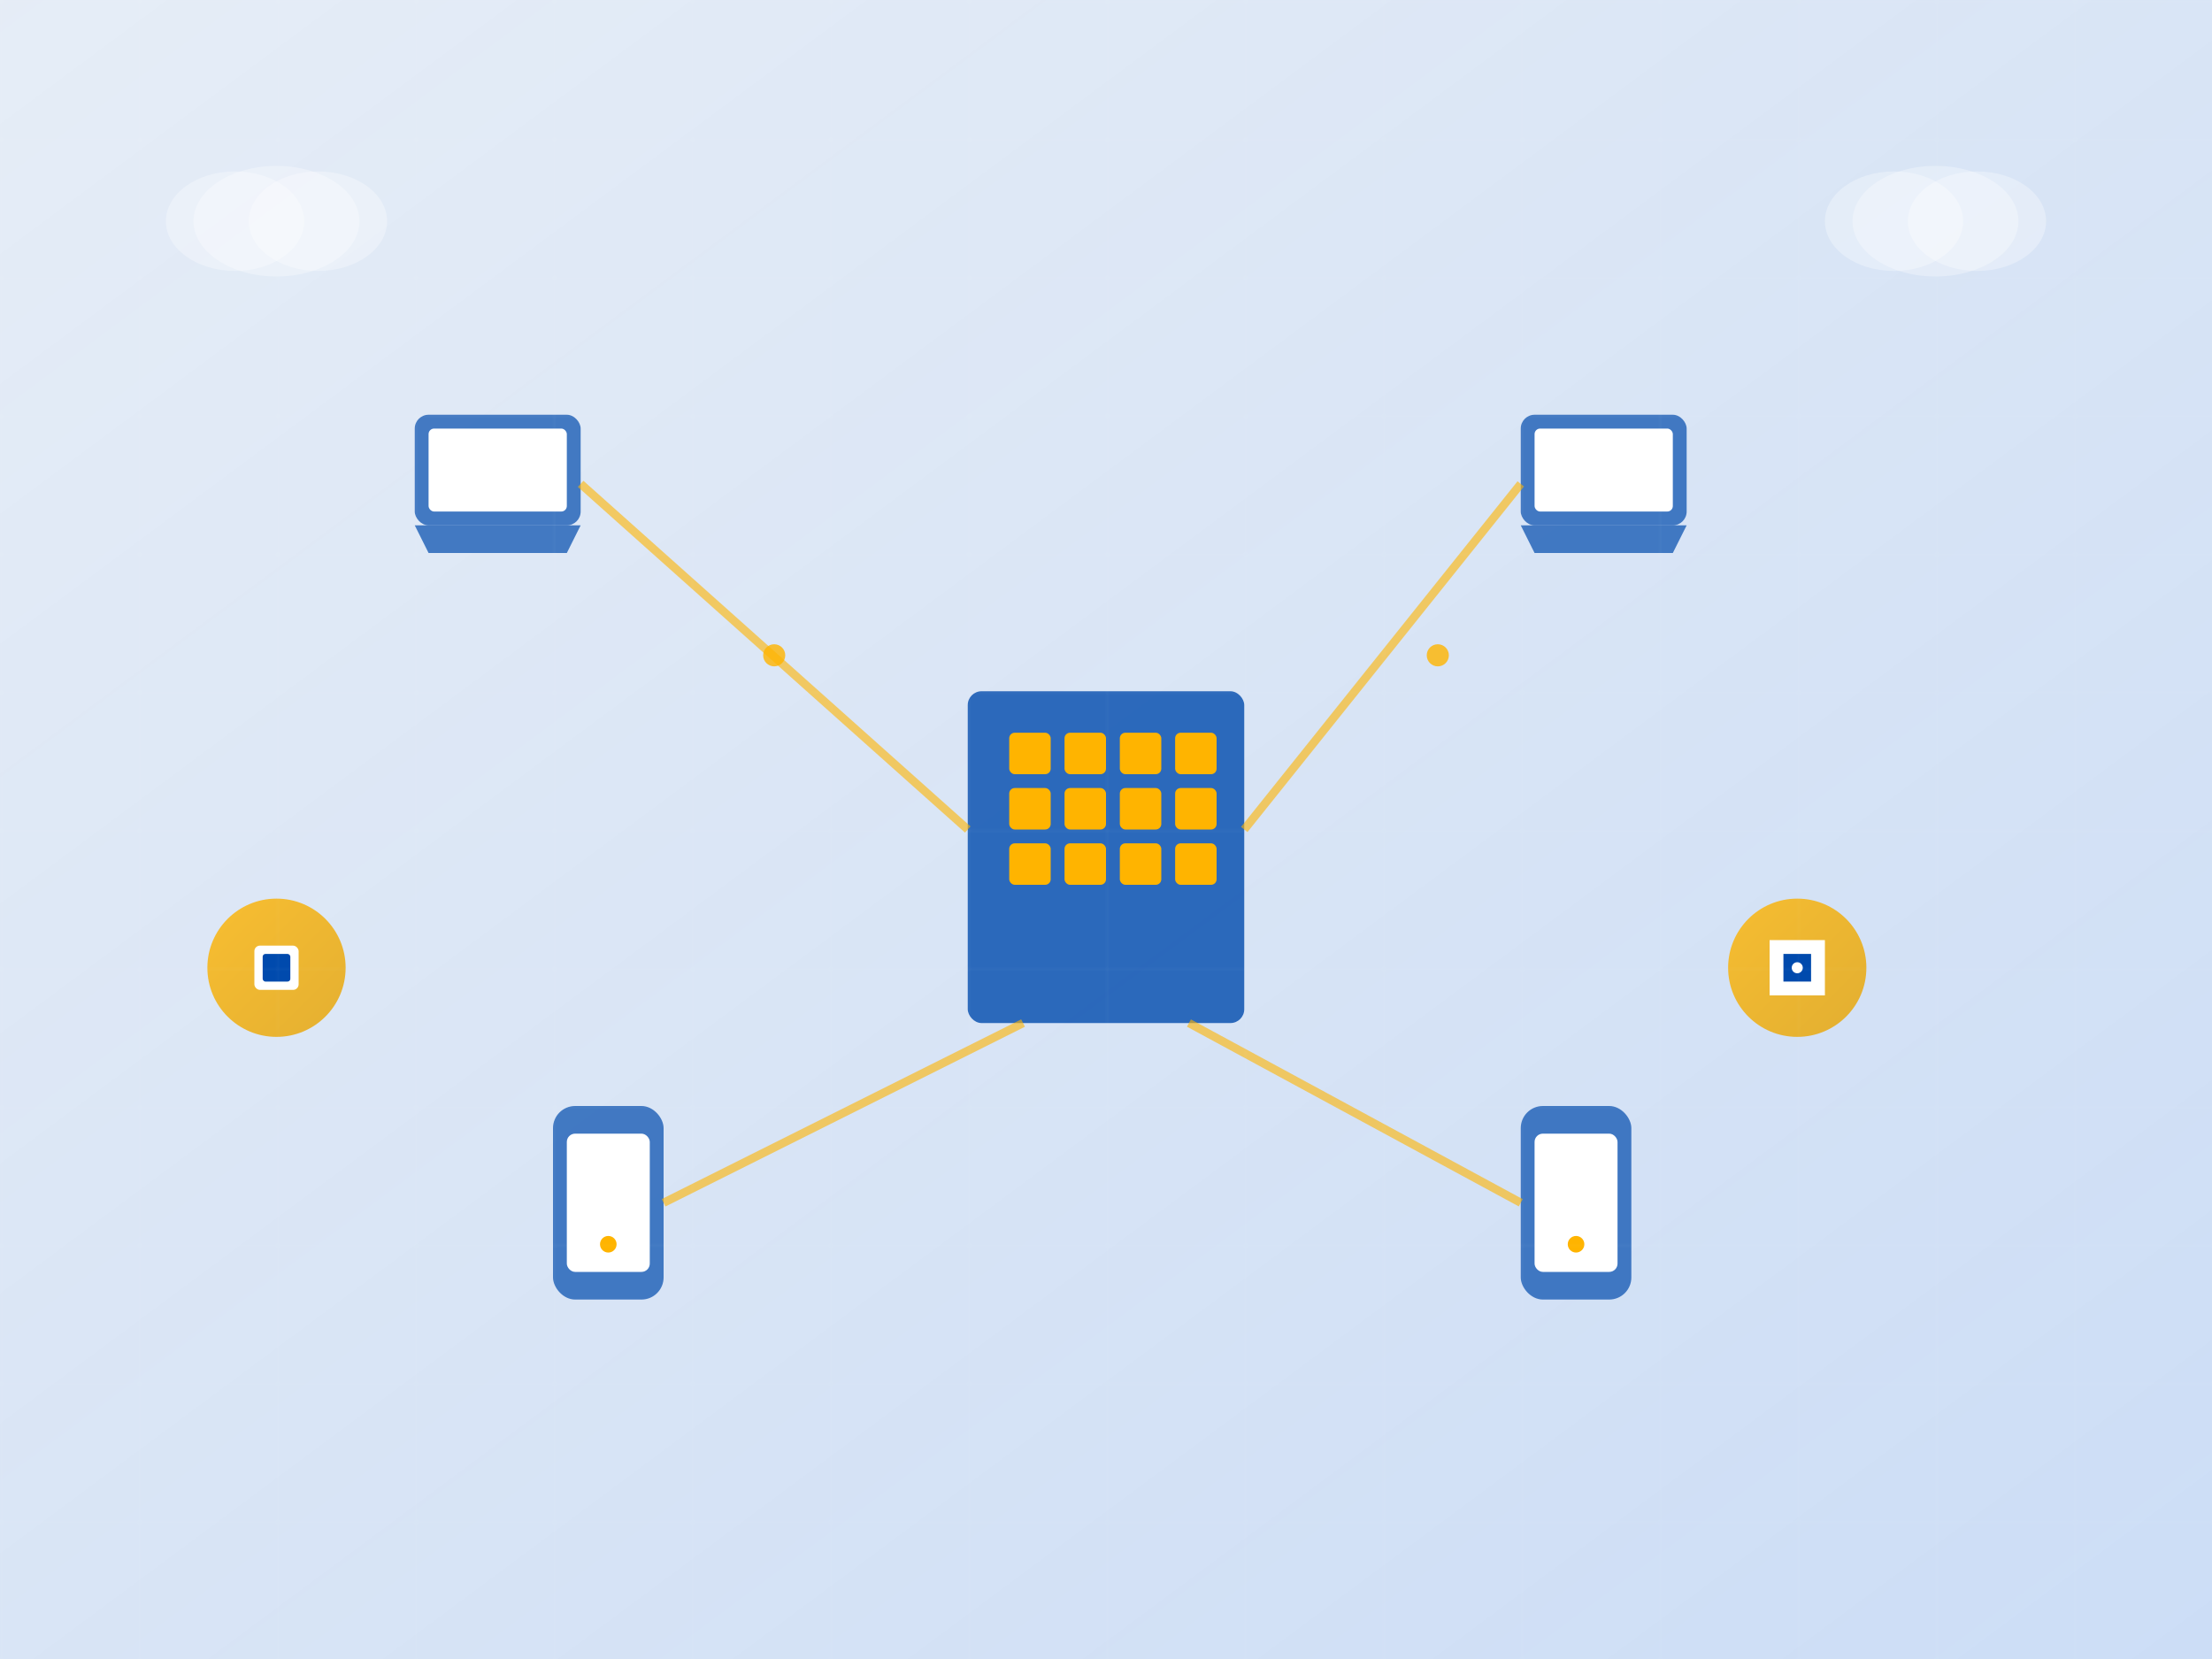 <svg xmlns="http://www.w3.org/2000/svg" viewBox="0 0 800 600" width="800" height="600">
  <defs>
    <linearGradient id="heroGrad1" x1="0%" y1="0%" x2="100%" y2="100%">
      <stop offset="0%" style="stop-color:#004aad;stop-opacity:0.1" />
      <stop offset="100%" style="stop-color:#0056d3;stop-opacity:0.2" />
    </linearGradient>
    <linearGradient id="heroGrad2" x1="0%" y1="0%" x2="100%" y2="100%">
      <stop offset="0%" style="stop-color:#ffb400;stop-opacity:1" />
      <stop offset="100%" style="stop-color:#e6a200;stop-opacity:1" />
    </linearGradient>
  </defs>
  
  <!-- Background -->
  <rect width="800" height="600" fill="url(#heroGrad1)"/>
  
  <!-- Network infrastructure illustration -->
  <!-- Central server/building -->
  <rect x="350" y="250" width="100" height="120" rx="5" fill="#004aad" opacity="0.8"/>
  <rect x="365" y="265" width="15" height="15" rx="2" fill="#ffb400"/>
  <rect x="385" y="265" width="15" height="15" rx="2" fill="#ffb400"/>
  <rect x="405" y="265" width="15" height="15" rx="2" fill="#ffb400"/>
  <rect x="425" y="265" width="15" height="15" rx="2" fill="#ffb400"/>
  
  <rect x="365" y="285" width="15" height="15" rx="2" fill="#ffb400"/>
  <rect x="385" y="285" width="15" height="15" rx="2" fill="#ffb400"/>
  <rect x="405" y="285" width="15" height="15" rx="2" fill="#ffb400"/>
  <rect x="425" y="285" width="15" height="15" rx="2" fill="#ffb400"/>
  
  <rect x="365" y="305" width="15" height="15" rx="2" fill="#ffb400"/>
  <rect x="385" y="305" width="15" height="15" rx="2" fill="#ffb400"/>
  <rect x="405" y="305" width="15" height="15" rx="2" fill="#ffb400"/>
  <rect x="425" y="305" width="15" height="15" rx="2" fill="#ffb400"/>
  
  <!-- Connecting devices -->
  <!-- Laptops -->
  <rect x="150" y="150" width="60" height="40" rx="5" fill="#004aad" opacity="0.7"/>
  <rect x="155" y="155" width="50" height="30" rx="2" fill="#ffffff"/>
  <path d="M150 190 L210 190 L205 200 L155 200 Z" fill="#004aad" opacity="0.7"/>
  
  <rect x="550" y="150" width="60" height="40" rx="5" fill="#004aad" opacity="0.7"/>
  <rect x="555" y="155" width="50" height="30" rx="2" fill="#ffffff"/>
  <path d="M550 190 L610 190 L605 200 L555 200 Z" fill="#004aad" opacity="0.7"/>
  
  <!-- Mobile devices -->
  <rect x="200" y="400" width="40" height="70" rx="8" fill="#004aad" opacity="0.7"/>
  <rect x="205" y="410" width="30" height="50" rx="3" fill="#ffffff"/>
  <circle cx="220" cy="450" r="3" fill="#ffb400"/>
  
  <rect x="550" y="400" width="40" height="70" rx="8" fill="#004aad" opacity="0.7"/>
  <rect x="555" y="410" width="30" height="50" rx="3" fill="#ffffff"/>
  <circle cx="570" cy="450" r="3" fill="#ffb400"/>
  
  <!-- Network connections -->
  <line x1="210" y1="175" x2="350" y2="300" stroke="#ffb400" stroke-width="3" opacity="0.6"/>
  <line x1="550" y1="175" x2="450" y2="300" stroke="#ffb400" stroke-width="3" opacity="0.6"/>
  <line x1="240" y1="435" x2="370" y2="370" stroke="#ffb400" stroke-width="3" opacity="0.6"/>
  <line x1="550" y1="435" x2="430" y2="370" stroke="#ffb400" stroke-width="3" opacity="0.6"/>
  
  <!-- Data flow particles -->
  <circle cx="280" cy="237" r="4" fill="#ffb400" opacity="0.8">
    <animateMotion dur="3s" repeatCount="indefinite">
      <path d="M0,0 L70,63"/>
    </animateMotion>
  </circle>
  
  <circle cx="520" cy="237" r="4" fill="#ffb400" opacity="0.8">
    <animateMotion dur="3s" repeatCount="indefinite">
      <path d="M0,0 L-70,63"/>
    </animateMotion>
  </circle>
  
  <!-- Cloud elements -->
  <ellipse cx="100" cy="80" rx="30" ry="20" fill="#ffffff" opacity="0.3"/>
  <ellipse cx="85" cy="80" rx="25" ry="18" fill="#ffffff" opacity="0.3"/>
  <ellipse cx="115" cy="80" rx="25" ry="18" fill="#ffffff" opacity="0.3"/>
  
  <ellipse cx="700" cy="80" rx="30" ry="20" fill="#ffffff" opacity="0.3"/>
  <ellipse cx="685" cy="80" rx="25" ry="18" fill="#ffffff" opacity="0.3"/>
  <ellipse cx="715" cy="80" rx="25" ry="18" fill="#ffffff" opacity="0.3"/>
  
  <!-- Technology symbols -->
  <g transform="translate(650, 350)">
    <circle cx="0" cy="0" r="25" fill="url(#heroGrad2)" opacity="0.8"/>
    <path d="M-10,-10 L10,-10 L10,10 L-10,10 Z" fill="#ffffff"/>
    <path d="M-5,-5 L5,-5 L5,5 L-5,5 Z" fill="#004aad"/>
    <circle cx="0" cy="0" r="2" fill="#ffffff"/>
  </g>
  
  <g transform="translate(100, 350)">
    <circle cx="0" cy="0" r="25" fill="url(#heroGrad2)" opacity="0.8"/>
    <rect x="-8" y="-8" width="16" height="16" rx="2" fill="#ffffff"/>
    <rect x="-5" y="-5" width="10" height="10" rx="1" fill="#004aad"/>
  </g>
  
  <!-- Grid pattern overlay -->
  <defs>
    <pattern id="grid" width="50" height="50" patternUnits="userSpaceOnUse">
      <path d="M 50 0 L 0 0 0 50" fill="none" stroke="#ffffff" stroke-width="0.5" opacity="0.1"/>
    </pattern>
  </defs>
  <rect width="800" height="600" fill="url(#grid)"/>
</svg>
